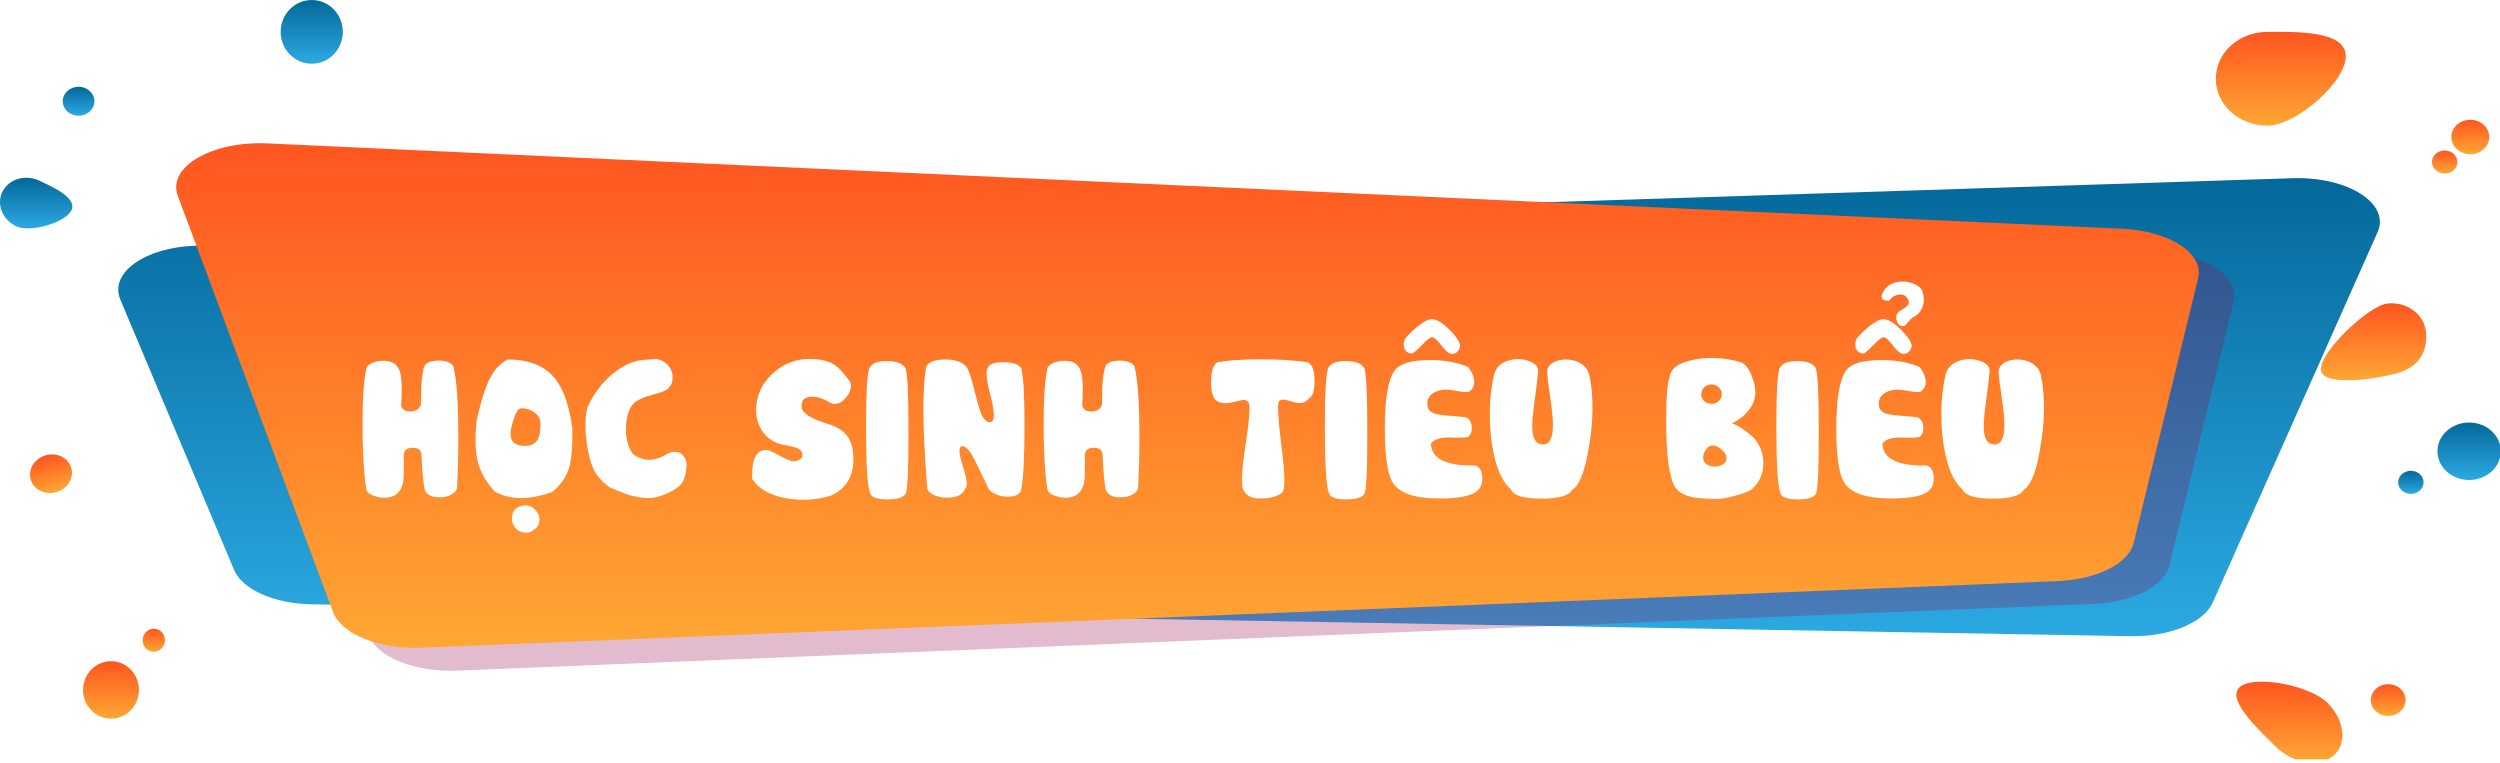 <svg width="495" height="151" viewBox="0 0 495 151" fill="none" xmlns="http://www.w3.org/2000/svg">
<g clip-path="url(#clip0)">
<path d="M38.7 48.653L454.001 35.286C464.894 34.939 473.324 40.332 470.751 45.995L438.127 119.302C436.32 123.308 429.533 126.12 421.815 125.966L61.69 119.649C54.3 119.533 48.006 116.721 46.363 112.869L23.811 59.285C21.622 54.046 28.683 48.961 38.7 48.653Z" fill="url(#paint0_linear)"/>
<path opacity="0.28" d="M42.258 43.298L73.021 125.774C74.663 130.126 82.162 133.131 90.592 132.784L414.37 119.571C422.198 119.263 428.547 116.105 429.533 111.983L442.287 59.593C443.491 54.701 436.649 50.232 427.288 49.809L59.993 32.898C48.936 32.435 40.123 37.597 42.258 43.298Z" fill="#980D53"/>
<path d="M35.197 38.753L65.96 121.228C67.602 125.581 75.101 128.586 83.531 128.239L407.309 115.064C415.136 114.756 421.486 111.598 422.471 107.476L435.225 55.086C436.43 50.194 429.587 45.725 420.227 45.302L52.932 28.39C41.93 27.89 33.062 33.09 35.197 38.753Z" fill="url(#paint1_linear)"/>
<path d="M14.124 41.677C12.847 44.154 5.959 46.088 3.212 44.811C0.464 43.496 -0.774 40.4 0.503 37.923C1.78 35.447 4.992 34.479 7.739 35.756C10.487 37.072 15.363 39.162 14.124 41.677Z" fill="url(#paint2_linear)"/>
<path d="M21.98 142.29C25.036 142.29 27.514 139.743 27.514 136.601C27.514 133.459 25.036 130.913 21.98 130.913C18.924 130.913 16.446 133.459 16.446 136.601C16.446 139.743 18.924 142.29 21.98 142.29Z" fill="url(#paint3_linear)"/>
<path d="M15.556 22.909C17.287 22.909 18.691 21.627 18.691 20.045C18.691 18.464 17.287 17.182 15.556 17.182C13.825 17.182 12.422 18.464 12.422 20.045C12.422 21.627 13.825 22.909 15.556 22.909Z" fill="url(#paint4_linear)"/>
<path d="M32.66 126.772C32.66 128.01 31.654 129.055 30.455 129.055C29.216 129.055 28.249 128.049 28.249 126.772C28.249 125.534 29.255 124.489 30.455 124.489C31.693 124.489 32.66 125.495 32.66 126.772Z" fill="url(#paint5_linear)"/>
<path d="M11.109 97.452C13.333 96.836 14.683 94.7 14.124 92.682C13.565 90.663 11.309 89.527 9.084 90.143C6.86 90.759 5.51 92.894 6.069 94.913C6.628 96.931 8.884 98.068 11.109 97.452Z" fill="url(#paint6_linear)"/>
<path d="M61.722 12.615C65.12 12.615 67.875 9.791 67.875 6.308C67.875 2.824 65.12 0 61.722 0C58.324 0 55.569 2.824 55.569 6.308C55.569 9.791 58.324 12.615 61.722 12.615Z" fill="url(#paint7_linear)"/>
<path d="M464.468 11.145C464.468 16.253 454.6 24.882 448.95 24.882C443.301 24.882 438.734 20.742 438.734 15.595C438.734 10.448 443.301 6.308 448.95 6.308C454.6 6.308 464.468 5.998 464.468 11.145Z" fill="url(#paint8_linear)"/>
<path d="M459.553 73.292C459.166 69.848 468.918 60.484 472.749 60.097C476.541 59.71 479.947 62.186 480.334 65.669C480.721 69.113 479.328 72.402 474.994 73.796C471.317 74.918 459.902 76.737 459.553 73.292Z" fill="url(#paint9_linear)"/>
<path d="M443.533 135.982C446.396 133.621 457.309 135.672 460.792 139.116C464.274 142.56 464.816 147.32 461.953 149.681C459.089 152.041 453.942 151.19 450.46 147.707C446.977 144.263 440.669 138.381 443.533 135.982Z" fill="url(#paint10_linear)"/>
<path d="M488.886 95.04C492.348 95.04 495.155 92.493 495.155 89.352C495.155 86.21 492.348 83.663 488.886 83.663C485.424 83.663 482.617 86.21 482.617 89.352C482.617 92.493 485.424 95.04 488.886 95.04Z" fill="url(#paint11_linear)"/>
<path d="M477.354 97.788C478.743 97.788 479.869 96.766 479.869 95.505C479.869 94.244 478.743 93.221 477.354 93.221C475.965 93.221 474.839 94.244 474.839 95.505C474.839 96.766 475.965 97.788 477.354 97.788Z" fill="url(#paint12_linear)"/>
<path d="M472.865 141.748C474.767 141.748 476.309 140.344 476.309 138.613C476.309 136.882 474.767 135.479 472.865 135.479C470.963 135.479 469.421 136.882 469.421 138.613C469.421 140.344 470.963 141.748 472.865 141.748Z" fill="url(#paint13_linear)"/>
<path d="M484.049 34.363C485.438 34.363 486.564 33.341 486.564 32.08C486.564 30.819 485.438 29.797 484.049 29.797C482.66 29.797 481.533 30.819 481.533 32.08C481.533 33.341 482.66 34.363 484.049 34.363Z" fill="url(#paint14_linear)"/>
<path d="M489.118 30.532C491.191 30.532 492.872 29.008 492.872 27.127C492.872 25.246 491.191 23.721 489.118 23.721C487.045 23.721 485.365 25.246 485.365 27.127C485.365 29.008 487.045 30.532 489.118 30.532Z" fill="url(#paint15_linear)"/>
<g filter="url(#filter0_di)">
<path d="M74.186 71.09C74.867 70.274 76.017 69.866 77.638 69.866C79.493 69.866 80.588 70.818 80.922 72.723C81.144 74.072 81.169 76.051 80.996 78.661C81.169 79.489 81.763 79.904 82.777 79.904C83.866 79.904 84.577 79.446 84.911 78.531C84.96 76.205 84.985 74.968 84.985 74.82C85.059 73.373 85.233 72.154 85.505 71.165C85.764 70.274 86.742 69.829 88.436 69.829C89.884 69.829 90.848 70.2 91.331 70.942C91.987 73.428 92.314 78.036 92.314 84.765C92.314 88.29 92.228 91.76 92.055 95.174C91.844 95.743 91.362 96.189 90.607 96.51C89.976 96.77 89.302 96.9 88.585 96.9C86.964 96.9 85.981 96.368 85.635 95.304C85.35 93.758 85.146 91.501 85.022 88.532C84.973 87.567 84.404 87.085 83.315 87.085C82.115 87.085 81.515 87.592 81.515 88.606C81.54 91.649 81.491 93.461 81.367 94.043C80.909 95.997 79.697 96.974 77.73 96.974C76.988 96.974 76.264 96.844 75.559 96.585C74.644 96.263 74.149 95.793 74.075 95.174C73.593 91.859 73.351 87.641 73.351 82.52C73.351 76.954 73.63 73.144 74.186 71.09ZM102.13 69.606C100.41 70.373 99.006 72.086 97.918 74.746C97.361 76.106 96.699 78.432 95.932 81.722C95.784 83.169 95.71 84.462 95.71 85.6C95.71 87.728 95.994 89.558 96.563 91.092C97.132 92.626 98.116 94.178 99.513 95.749C101.084 96.615 102.816 97.048 104.709 97.048C106.49 97.048 108.556 96.653 110.906 95.861C112.625 94.401 113.751 92.768 114.283 90.962C114.741 89.391 114.945 86.819 114.895 83.244C114.289 78.766 113.151 75.475 111.481 73.373C109.428 70.862 106.311 69.606 102.13 69.606ZM102.668 84.116C102.693 83.435 102.897 82.539 103.28 81.425C103.725 80.052 104.177 79.341 104.635 79.291C105.599 79.217 106.496 79.471 107.325 80.052C108.166 80.634 108.587 81.394 108.587 82.335C108.587 83.707 108.414 84.722 108.067 85.377C107.61 86.268 106.756 86.713 105.507 86.713C103.515 86.713 102.569 85.847 102.668 84.116ZM104.468 98.7C104.814 98.564 105.191 98.496 105.599 98.496C106.663 98.496 107.504 99.058 108.123 100.184C108.296 100.493 108.383 100.864 108.383 101.297C108.383 102.213 107.937 102.949 107.047 103.505C106.638 103.765 106.193 103.895 105.711 103.895C104.919 103.895 104.257 103.623 103.725 103.079C103.193 102.547 102.928 101.885 102.928 101.093C102.928 99.906 103.441 99.108 104.468 98.7ZM131.557 69.495C129.652 69.618 128.508 69.717 128.125 69.791C126.665 70.076 125.212 70.738 123.764 71.777C121.328 73.496 119.392 75.877 117.957 78.92C117.648 79.811 117.493 81.029 117.493 82.576C117.493 84.27 117.672 86.027 118.031 87.845C118.489 90.072 119.12 91.68 119.924 92.669C120.839 93.783 121.674 94.556 122.429 94.989C122.614 95.088 123.82 95.57 126.047 96.436C127.667 96.844 128.91 97.048 129.776 97.048C130.914 97.048 132.052 96.807 133.19 96.325C134.86 95.62 135.967 94.902 136.512 94.172C137.056 93.43 137.39 92.286 137.513 90.74C137.563 89.973 137.365 89.305 136.92 88.736C136.487 88.167 135.887 87.882 135.12 87.882C134.662 87.882 134.211 88 133.765 88.235C132.442 89.064 131.223 89.478 130.11 89.478C129.096 89.478 128.044 89.126 126.956 88.42C125.991 87.072 125.509 85.439 125.509 83.522C125.509 81.469 125.904 79.861 126.696 78.698C127.228 77.906 128.453 77.244 130.37 76.712C131.941 76.279 132.93 75.952 133.339 75.729C134.279 75.172 134.749 74.337 134.749 73.224C134.749 72.259 134.458 71.443 133.877 70.775C133.295 70.095 132.522 69.668 131.557 69.495ZM169.78 73.874C168.617 72.278 167.659 71.226 166.904 70.719C165.679 69.903 164.003 69.495 161.876 69.495C159.068 69.495 156.612 70.472 154.51 72.426C152.357 74.455 151.281 76.861 151.281 79.644C151.281 81.388 151.782 82.897 152.784 84.171C153.786 85.433 155.134 86.219 156.829 86.528C158.115 86.751 158.975 86.961 159.408 87.159C160.101 87.468 160.447 87.913 160.447 88.495C160.447 88.643 160.416 88.822 160.354 89.033C159.884 89.515 159.352 89.756 158.759 89.756C158.177 89.756 157.231 89.385 155.92 88.643C154.621 87.888 153.718 87.511 153.211 87.511C151.949 87.511 151.114 88.359 150.706 90.053C150.557 90.709 150.483 91.773 150.483 93.245C151.399 94.692 152.908 95.78 155.011 96.51C156.705 97.092 158.579 97.382 160.633 97.382C162.587 97.382 164.412 97.104 166.106 96.547C169.063 95.211 170.541 92.818 170.541 89.367C170.541 87.388 170.139 85.854 169.335 84.765C168.543 83.677 167.201 82.854 165.308 82.297C162.043 81.308 160.367 80.207 160.28 78.995C160.181 77.646 160.905 76.972 162.451 76.972C163.465 76.972 164.647 77.38 165.995 78.197C166.242 78.345 166.508 78.419 166.793 78.419C167.572 78.419 168.308 78.03 169.001 77.251C169.706 76.459 170.058 75.673 170.058 74.894C170.058 74.511 169.966 74.17 169.78 73.874ZM173.806 71.165C174.264 70.336 175.377 69.921 177.146 69.921C179.076 69.921 180.307 70.385 180.839 71.313C181.247 72.055 181.451 76.323 181.451 84.116C181.451 91.018 181.284 95.001 180.95 96.065C180.591 96.894 179.36 97.308 177.258 97.308C175.34 97.308 174.215 96.931 173.881 96.176C173.324 94.902 173.046 90.393 173.046 82.65C173.046 75.673 173.299 71.845 173.806 71.165ZM184.865 71.48C184.556 73.57 184.401 76.242 184.401 79.496C184.401 83.392 184.655 88.581 185.162 95.063C185.286 95.731 185.818 96.226 186.758 96.547C187.463 96.832 188.223 96.974 189.04 96.974C191.044 96.974 192.256 96.374 192.677 95.174C192.887 94.976 192.992 94.649 192.992 94.191C192.992 93.486 192.751 92.391 192.268 90.907C191.786 89.422 191.545 88.34 191.545 87.66C191.545 87.103 191.736 86.8 192.12 86.751C192.85 86.8 193.66 87.709 194.551 89.478C195.082 90.567 195.88 92.212 196.944 94.414C197.142 95.18 197.686 95.78 198.577 96.213C199.332 96.585 200.154 96.77 201.045 96.77C202.665 96.77 203.574 96.294 203.772 95.341C204.205 93.337 204.422 89.002 204.422 82.335C204.422 76.508 204.205 72.847 203.772 71.35C203.327 70.546 202.127 70.144 200.173 70.144C198.478 70.144 197.488 70.484 197.204 71.165C197.006 71.4 196.907 71.808 196.907 72.389C196.907 73.317 197.148 74.696 197.631 76.527C198.113 78.345 198.354 79.724 198.354 80.665C198.354 81.481 198.125 81.926 197.668 82.001C196.876 82.124 196.177 81.339 195.571 79.644C195.398 79.186 194.94 77.473 194.198 74.504C193.691 72.538 193.202 71.313 192.732 70.831C191.891 70.014 190.555 69.606 188.724 69.606C186.325 69.606 185.038 70.231 184.865 71.48ZM209.042 71.09C209.722 70.274 210.873 69.866 212.493 69.866C214.348 69.866 215.443 70.818 215.777 72.723C216 74.072 216.025 76.051 215.851 78.661C216.025 79.489 216.618 79.904 217.633 79.904C218.721 79.904 219.432 79.446 219.766 78.531C219.816 76.205 219.841 74.968 219.841 74.82C219.915 73.373 220.088 72.154 220.36 71.165C220.62 70.274 221.597 69.829 223.292 69.829C224.739 69.829 225.704 70.2 226.186 70.942C226.842 73.428 227.17 78.036 227.17 84.765C227.17 88.29 227.083 91.76 226.91 95.174C226.7 95.743 226.217 96.189 225.463 96.51C224.832 96.77 224.158 96.9 223.44 96.9C221.82 96.9 220.836 96.368 220.49 95.304C220.206 93.758 220.001 91.501 219.878 88.532C219.828 87.567 219.259 87.085 218.171 87.085C216.971 87.085 216.371 87.592 216.371 88.606C216.396 91.649 216.346 93.461 216.222 94.043C215.765 95.997 214.553 96.974 212.586 96.974C211.844 96.974 211.12 96.844 210.415 96.585C209.499 96.263 209.005 95.793 208.93 95.174C208.448 91.859 208.207 87.641 208.207 82.52C208.207 76.954 208.485 73.144 209.042 71.09ZM242.626 70.144C244.729 69.761 247.642 69.569 251.365 69.569C254.779 69.569 257.828 69.761 260.512 70.144C261.403 70.552 261.848 71.808 261.848 73.911C261.848 75.803 261.477 76.941 260.735 77.325C260.265 77.931 259.647 78.234 258.88 78.234C258.496 78.234 257.94 78.123 257.21 77.9C256.48 77.665 255.948 77.547 255.614 77.547C255.231 77.547 254.952 77.69 254.779 77.974C254.68 78.123 254.631 78.463 254.631 78.995C254.631 80.615 254.835 83.046 255.243 86.287C255.664 89.528 255.874 91.958 255.874 93.579C255.874 94.952 255.725 95.749 255.429 95.972C254.439 96.739 253.029 97.123 251.198 97.123C249.454 97.123 248.353 96.628 247.895 95.638C247.623 95.366 247.487 94.618 247.487 93.393C247.487 91.797 247.735 89.41 248.229 86.231C248.724 83.052 248.971 80.665 248.971 79.069C248.971 78.562 248.916 78.271 248.804 78.197C248.631 77.813 248.316 77.622 247.858 77.622C247.512 77.622 246.93 77.733 246.114 77.956C245.298 78.166 244.679 78.271 244.259 78.271C243.64 78.271 243.096 78.147 242.626 77.9C241.785 77.467 241.364 76.187 241.364 74.059C241.364 71.956 241.785 70.651 242.626 70.144ZM264.65 71.165C265.108 70.336 266.221 69.921 267.99 69.921C269.92 69.921 271.151 70.385 271.682 71.313C272.091 72.055 272.295 76.323 272.295 84.116C272.295 91.018 272.128 95.001 271.794 96.065C271.435 96.894 270.204 97.308 268.101 97.308C266.184 97.308 265.058 96.931 264.724 96.176C264.168 94.902 263.889 90.393 263.889 82.65C263.889 75.673 264.143 71.845 264.65 71.165ZM277.731 71.74C278.721 70.391 281.09 69.717 284.838 69.717C287.609 69.717 290.082 70.175 292.26 71.09C293.064 72.129 293.466 73.119 293.466 74.059C293.466 74.814 293.175 75.42 292.594 75.877C292.42 76.001 292.167 76.063 291.833 76.063C291.462 76.063 290.825 75.983 289.922 75.822C289.019 75.661 288.338 75.581 287.881 75.581C286.916 75.581 286.081 75.797 285.376 76.23C284.572 76.725 284.17 77.43 284.17 78.345C284.17 79.162 284.448 79.718 285.005 80.015C285.512 80.399 286.662 80.64 288.456 80.739C290.435 80.862 291.629 80.992 292.037 81.128C292.668 81.524 292.983 82.242 292.983 83.281C292.983 84.072 292.705 84.635 292.148 84.969C291.74 85.043 291.208 85.081 290.553 85.081C289.885 85.081 289.551 85.081 289.551 85.081C288.648 85.056 288.307 85.043 288.53 85.043C286.637 85.043 285.425 85.458 284.893 86.287C285.017 89.28 287.93 90.715 293.633 90.591C294.585 90.863 295.061 91.723 295.061 93.17C295.061 94.593 294.443 95.595 293.206 96.176C291.833 96.807 289.619 97.123 286.563 97.123C281.566 97.123 278.449 96.009 277.212 93.783C276.247 92.051 275.764 88.538 275.764 83.244C275.764 77.368 276.42 73.533 277.731 71.74ZM279.772 65.505C280.366 64.751 281.151 63.971 282.129 63.167C283.39 62.128 284.38 61.615 285.097 61.627C285.976 61.627 287.083 62.271 288.419 63.557C289.705 64.794 290.46 65.864 290.682 66.767C290.682 67.225 290.528 67.627 290.219 67.973C289.922 68.32 289.551 68.493 289.105 68.493C288.821 68.493 288.536 68.388 288.252 68.177C287.868 67.905 287.305 67.293 286.563 66.34C285.982 65.586 285.493 65.209 285.097 65.209C284.763 65.209 284.114 65.71 283.149 66.711C282.098 67.775 281.448 68.344 281.201 68.418C280.669 68.418 280.255 68.258 279.958 67.936C279.661 67.614 279.512 67.181 279.512 66.637C279.512 66.241 279.599 65.864 279.772 65.505ZM306.083 72.278C305.934 73.923 305.718 75.729 305.433 77.696C305.112 80.009 304.951 81.734 304.951 82.873C304.951 85.198 305.631 86.386 306.992 86.435C308.365 86.497 309.052 85.235 309.052 82.65C309.052 81.376 308.885 79.613 308.551 77.362C308.167 74.752 307.951 73.094 307.901 72.389C307.827 71.449 308.223 70.725 309.089 70.218C309.794 69.81 310.641 69.606 311.631 69.606C312.719 69.606 313.684 69.859 314.525 70.367C315.453 70.923 316.034 71.709 316.269 72.723C316.678 74.603 316.882 76.78 316.882 79.254C316.882 81.864 316.591 84.74 316.01 87.882C315.243 92.113 314.191 94.624 312.855 95.415C312.212 96.578 310.208 97.16 306.844 97.16C303.244 97.16 301.203 96.541 300.721 95.304C299.174 93.981 298.049 91.661 297.344 88.346C296.812 85.909 296.546 83.262 296.546 80.405C296.546 77.894 296.799 75.407 297.306 72.946C297.554 71.783 298.123 70.923 299.013 70.367C299.904 69.81 300.931 69.532 302.094 69.532C302.984 69.532 303.819 69.699 304.598 70.033C305.613 70.453 306.12 71.059 306.12 71.851C306.12 71.925 306.108 72.067 306.083 72.278ZM332.226 72.797C331.719 74.072 331.466 77.034 331.466 81.685C331.466 88.501 332.047 92.874 333.21 94.803C333.841 95.842 335.047 96.541 336.828 96.9C337.867 97.098 339.549 97.197 341.875 97.197C342.642 97.197 343.811 96.968 345.382 96.51C347.076 96.053 348.14 95.607 348.573 95.174C350.008 93.814 350.725 92.107 350.725 90.053C350.725 88.26 350.082 86.602 348.796 85.081C347.373 83.757 345.938 82.805 344.491 82.223C345.79 81.642 346.854 80.844 347.682 79.83C348.623 78.692 349.105 77.473 349.13 76.174C349.154 75.346 348.944 74.313 348.499 73.076C347.856 71.344 347.039 70.342 346.05 70.07C344.256 69.563 342.382 69.309 340.428 69.309C338.708 69.309 337.125 69.526 335.678 69.959C333.599 70.565 332.449 71.511 332.226 72.797ZM338.424 76.453C338.424 75.921 338.622 75.469 339.017 75.098C339.426 74.727 339.896 74.541 340.428 74.541C340.959 74.541 341.436 74.727 341.856 75.098C342.277 75.469 342.487 75.921 342.487 76.453C342.487 77.009 342.283 77.473 341.875 77.844C341.467 78.203 340.984 78.382 340.428 78.382C339.871 78.382 339.395 78.203 338.999 77.844C338.615 77.473 338.424 77.009 338.424 76.453ZM338.795 89.144C338.795 88.563 338.974 88 339.333 87.456C339.692 86.911 340.149 86.639 340.706 86.639C341.263 86.639 341.856 86.918 342.487 87.474C343.118 88.031 343.433 88.587 343.433 89.144C343.433 89.676 343.186 90.09 342.691 90.387C342.196 90.672 341.671 90.814 341.114 90.814C340.533 90.814 340.026 90.684 339.593 90.424C339.061 90.103 338.795 89.676 338.795 89.144ZM354.047 71.165C354.504 70.336 355.618 69.921 357.387 69.921C359.316 69.921 360.547 70.385 361.079 71.313C361.487 72.055 361.691 76.323 361.691 84.116C361.691 91.018 361.524 95.001 361.19 96.065C360.832 96.894 359.601 97.308 357.498 97.308C355.581 97.308 354.455 96.931 354.121 96.176C353.564 94.902 353.286 90.393 353.286 82.65C353.286 75.673 353.54 71.845 354.047 71.165ZM367.128 71.74C368.117 70.391 370.486 69.717 374.234 69.717C377.005 69.717 379.479 70.175 381.656 71.09C382.46 72.129 382.862 73.119 382.862 74.059C382.862 74.814 382.571 75.42 381.99 75.877C381.817 76.001 381.563 76.063 381.229 76.063C380.858 76.063 380.221 75.983 379.318 75.822C378.415 75.661 377.735 75.581 377.277 75.581C376.312 75.581 375.477 75.797 374.772 76.23C373.968 76.725 373.566 77.43 373.566 78.345C373.566 79.162 373.845 79.718 374.401 80.015C374.908 80.399 376.059 80.64 377.852 80.739C379.832 80.862 381.025 80.992 381.433 81.128C382.064 81.524 382.38 82.242 382.38 83.281C382.38 84.072 382.101 84.635 381.545 84.969C381.137 85.043 380.605 85.081 379.949 85.081C379.281 85.081 378.947 85.081 378.947 85.081C378.044 85.056 377.704 85.043 377.927 85.043C376.034 85.043 374.822 85.458 374.29 86.287C374.414 89.28 377.327 90.715 383.029 90.591C383.982 90.863 384.458 91.723 384.458 93.17C384.458 94.593 383.839 95.595 382.602 96.176C381.229 96.807 379.015 97.123 375.96 97.123C370.962 97.123 367.845 96.009 366.608 93.783C365.643 92.051 365.161 88.538 365.161 83.244C365.161 77.368 365.817 73.533 367.128 71.74ZM374.197 56.766C374.494 55.9 375.026 55.238 375.793 54.781C376.498 54.373 377.333 54.169 378.298 54.169C379.151 54.169 379.961 54.348 380.728 54.706C381.644 55.139 382.169 55.727 382.305 56.469C382.429 56.853 382.491 57.267 382.491 57.712C382.491 58.442 382.33 59.104 382.009 59.698C381.675 60.353 381.192 60.83 380.561 61.127C380.351 61.225 380.159 61.368 379.986 61.553L379.188 62.351C378.99 62.784 378.694 63.001 378.298 63.001C377.815 63.001 377.469 62.772 377.259 62.314C377.221 62.215 377.191 62.135 377.166 62.073C377.067 61.776 377.017 61.491 377.017 61.219C377.017 60.811 377.178 60.465 377.5 60.18C377.586 60.081 377.927 59.859 378.52 59.512C379.188 59.104 379.522 58.696 379.522 58.288C379.522 58.053 379.423 57.787 379.225 57.49C378.916 56.983 378.471 56.729 377.889 56.729C377.024 56.729 376.25 57.15 375.57 57.991C374.605 57.991 374.123 57.7 374.123 57.119C374.123 57.02 374.148 56.902 374.197 56.766ZM369.169 65.505C369.763 64.751 370.548 63.971 371.525 63.167C372.787 62.128 373.777 61.615 374.494 61.627C375.372 61.627 376.479 62.271 377.815 63.557C379.102 64.794 379.856 65.864 380.079 66.767C380.079 67.225 379.924 67.627 379.615 67.973C379.318 68.32 378.947 68.493 378.502 68.493C378.217 68.493 377.933 68.388 377.648 68.177C377.265 67.905 376.702 67.293 375.96 66.34C375.378 65.586 374.89 65.209 374.494 65.209C374.16 65.209 373.511 65.71 372.546 66.711C371.494 67.775 370.845 68.344 370.597 68.418C370.066 68.418 369.651 68.258 369.354 67.936C369.057 67.614 368.909 67.181 368.909 66.637C368.909 66.241 368.996 65.864 369.169 65.505ZM395.479 72.278C395.331 73.923 395.114 75.729 394.83 77.696C394.508 80.009 394.347 81.734 394.347 82.873C394.347 85.198 395.028 86.386 396.388 86.435C397.762 86.497 398.448 85.235 398.448 82.65C398.448 81.376 398.281 79.613 397.947 77.362C397.564 74.752 397.347 73.094 397.298 72.389C397.223 71.449 397.619 70.725 398.485 70.218C399.19 69.81 400.038 69.606 401.027 69.606C402.116 69.606 403.081 69.859 403.922 70.367C404.849 70.923 405.431 71.709 405.666 72.723C406.074 74.603 406.278 76.78 406.278 79.254C406.278 81.864 405.987 84.74 405.406 87.882C404.639 92.113 403.588 94.624 402.252 95.415C401.609 96.578 399.605 97.16 396.24 97.16C392.64 97.16 390.599 96.541 390.117 95.304C388.571 93.981 387.445 91.661 386.74 88.346C386.208 85.909 385.942 83.262 385.942 80.405C385.942 77.894 386.196 75.407 386.703 72.946C386.95 71.783 387.519 70.923 388.41 70.367C389.301 69.81 390.327 69.532 391.49 69.532C392.381 69.532 393.216 69.699 393.995 70.033C395.009 70.453 395.516 71.059 395.516 71.851C395.516 71.925 395.504 72.067 395.479 72.278Z" fill="white"/>
</g>
</g>
<defs>
<filter id="filter0_di" x="71.78" y="54.169" width="336.07" height="54.441" filterUnits="userSpaceOnUse" color-interpolation-filters="sRGB">
<feFlood flood-opacity="0" result="BackgroundImageFix"/>
<feColorMatrix in="SourceAlpha" type="matrix" values="0 0 0 0 0 0 0 0 0 0 0 0 0 0 0 0 0 0 127 0"/>
<feOffset dy="3.143"/>
<feGaussianBlur stdDeviation="0.786"/>
<feColorMatrix type="matrix" values="0 0 0 0 0 0 0 0 0 0 0 0 0 0 0 0 0 0 0.25 0"/>
<feBlend mode="normal" in2="BackgroundImageFix" result="effect1_dropShadow"/>
<feBlend mode="normal" in="SourceGraphic" in2="effect1_dropShadow" result="shape"/>
<feColorMatrix in="SourceAlpha" type="matrix" values="0 0 0 0 0 0 0 0 0 0 0 0 0 0 0 0 0 0 127 0" result="hardAlpha"/>
<feOffset dx="-1.571" dy="-1.571"/>
<feComposite in2="hardAlpha" operator="arithmetic" k2="-1" k3="1"/>
<feColorMatrix type="matrix" values="0 0 0 0 0.988 0 0 0 0 0.729 0 0 0 0 0 0 0 0 1 0"/>
<feBlend mode="normal" in2="shape" result="effect2_innerShadow"/>
</filter>
<linearGradient id="paint0_linear" x1="247.314" y1="35.27" x2="247.314" y2="125.972" gradientUnits="userSpaceOnUse">
<stop stop-color="#04689A"/>
<stop offset="1" stop-color="#2CA9E2"/>
</linearGradient>
<linearGradient id="paint1_linear" x1="234.963" y1="128.239" x2="234.963" y2="28.201" gradientUnits="userSpaceOnUse">
<stop stop-color="#FFA733"/>
<stop offset="1" stop-color="#FF5520"/>
</linearGradient>
<linearGradient id="paint2_linear" x1="7.16" y1="35.193" x2="7.16" y2="45.216" gradientUnits="userSpaceOnUse">
<stop stop-color="#04689A"/>
<stop offset="1" stop-color="#2CA9E2"/>
</linearGradient>
<linearGradient id="paint3_linear" x1="21.976" y1="142.286" x2="21.976" y2="130.895" gradientUnits="userSpaceOnUse">
<stop stop-color="#FFA733"/>
<stop offset="1" stop-color="#FF5520"/>
</linearGradient>
<linearGradient id="paint4_linear" x1="15.556" y1="17.182" x2="15.556" y2="22.909" gradientUnits="userSpaceOnUse">
<stop stop-color="#04689A"/>
<stop offset="1" stop-color="#2CA9E2"/>
</linearGradient>
<linearGradient id="paint5_linear" x1="30.453" y1="129.054" x2="30.453" y2="124.482" gradientUnits="userSpaceOnUse">
<stop stop-color="#FFA733"/>
<stop offset="1" stop-color="#FF5520"/>
</linearGradient>
<linearGradient id="paint6_linear" x1="11.105" y1="97.451" x2="9.078" y2="90.132" gradientUnits="userSpaceOnUse">
<stop stop-color="#FFA733"/>
<stop offset="1" stop-color="#FF5520"/>
</linearGradient>
<linearGradient id="paint7_linear" x1="61.722" y1="0" x2="61.722" y2="12.615" gradientUnits="userSpaceOnUse">
<stop stop-color="#04689A"/>
<stop offset="1" stop-color="#2CA9E2"/>
</linearGradient>
<linearGradient id="paint8_linear" x1="451.591" y1="24.877" x2="451.591" y2="6.275" gradientUnits="userSpaceOnUse">
<stop stop-color="#FFA733"/>
<stop offset="1" stop-color="#FF5520"/>
</linearGradient>
<linearGradient id="paint9_linear" x1="469.961" y1="75.286" x2="469.961" y2="60.033" gradientUnits="userSpaceOnUse">
<stop stop-color="#FFA733"/>
<stop offset="1" stop-color="#FF5520"/>
</linearGradient>
<linearGradient id="paint10_linear" x1="453.293" y1="151.008" x2="453.293" y2="134.942" gradientUnits="userSpaceOnUse">
<stop stop-color="#FFA733"/>
<stop offset="1" stop-color="#FF5520"/>
</linearGradient>
<linearGradient id="paint11_linear" x1="488.886" y1="83.663" x2="488.886" y2="95.04" gradientUnits="userSpaceOnUse">
<stop stop-color="#04689A"/>
<stop offset="1" stop-color="#2CA9E2"/>
</linearGradient>
<linearGradient id="paint12_linear" x1="477.354" y1="93.221" x2="477.354" y2="97.788" gradientUnits="userSpaceOnUse">
<stop stop-color="#04689A"/>
<stop offset="1" stop-color="#2CA9E2"/>
</linearGradient>
<linearGradient id="paint13_linear" x1="472.862" y1="141.746" x2="472.862" y2="135.469" gradientUnits="userSpaceOnUse">
<stop stop-color="#FFA733"/>
<stop offset="1" stop-color="#FF5520"/>
</linearGradient>
<linearGradient id="paint14_linear" x1="484.047" y1="34.362" x2="484.047" y2="29.79" gradientUnits="userSpaceOnUse">
<stop stop-color="#FFA733"/>
<stop offset="1" stop-color="#FF5520"/>
</linearGradient>
<linearGradient id="paint15_linear" x1="489.115" y1="30.53" x2="489.115" y2="23.711" gradientUnits="userSpaceOnUse">
<stop stop-color="#FFA733"/>
<stop offset="1" stop-color="#FF5520"/>
</linearGradient>
<clipPath id="clip0">
<path d="M0 0H495V150.35H0V0Z" fill="white"/>
</clipPath>
</defs>
</svg>
